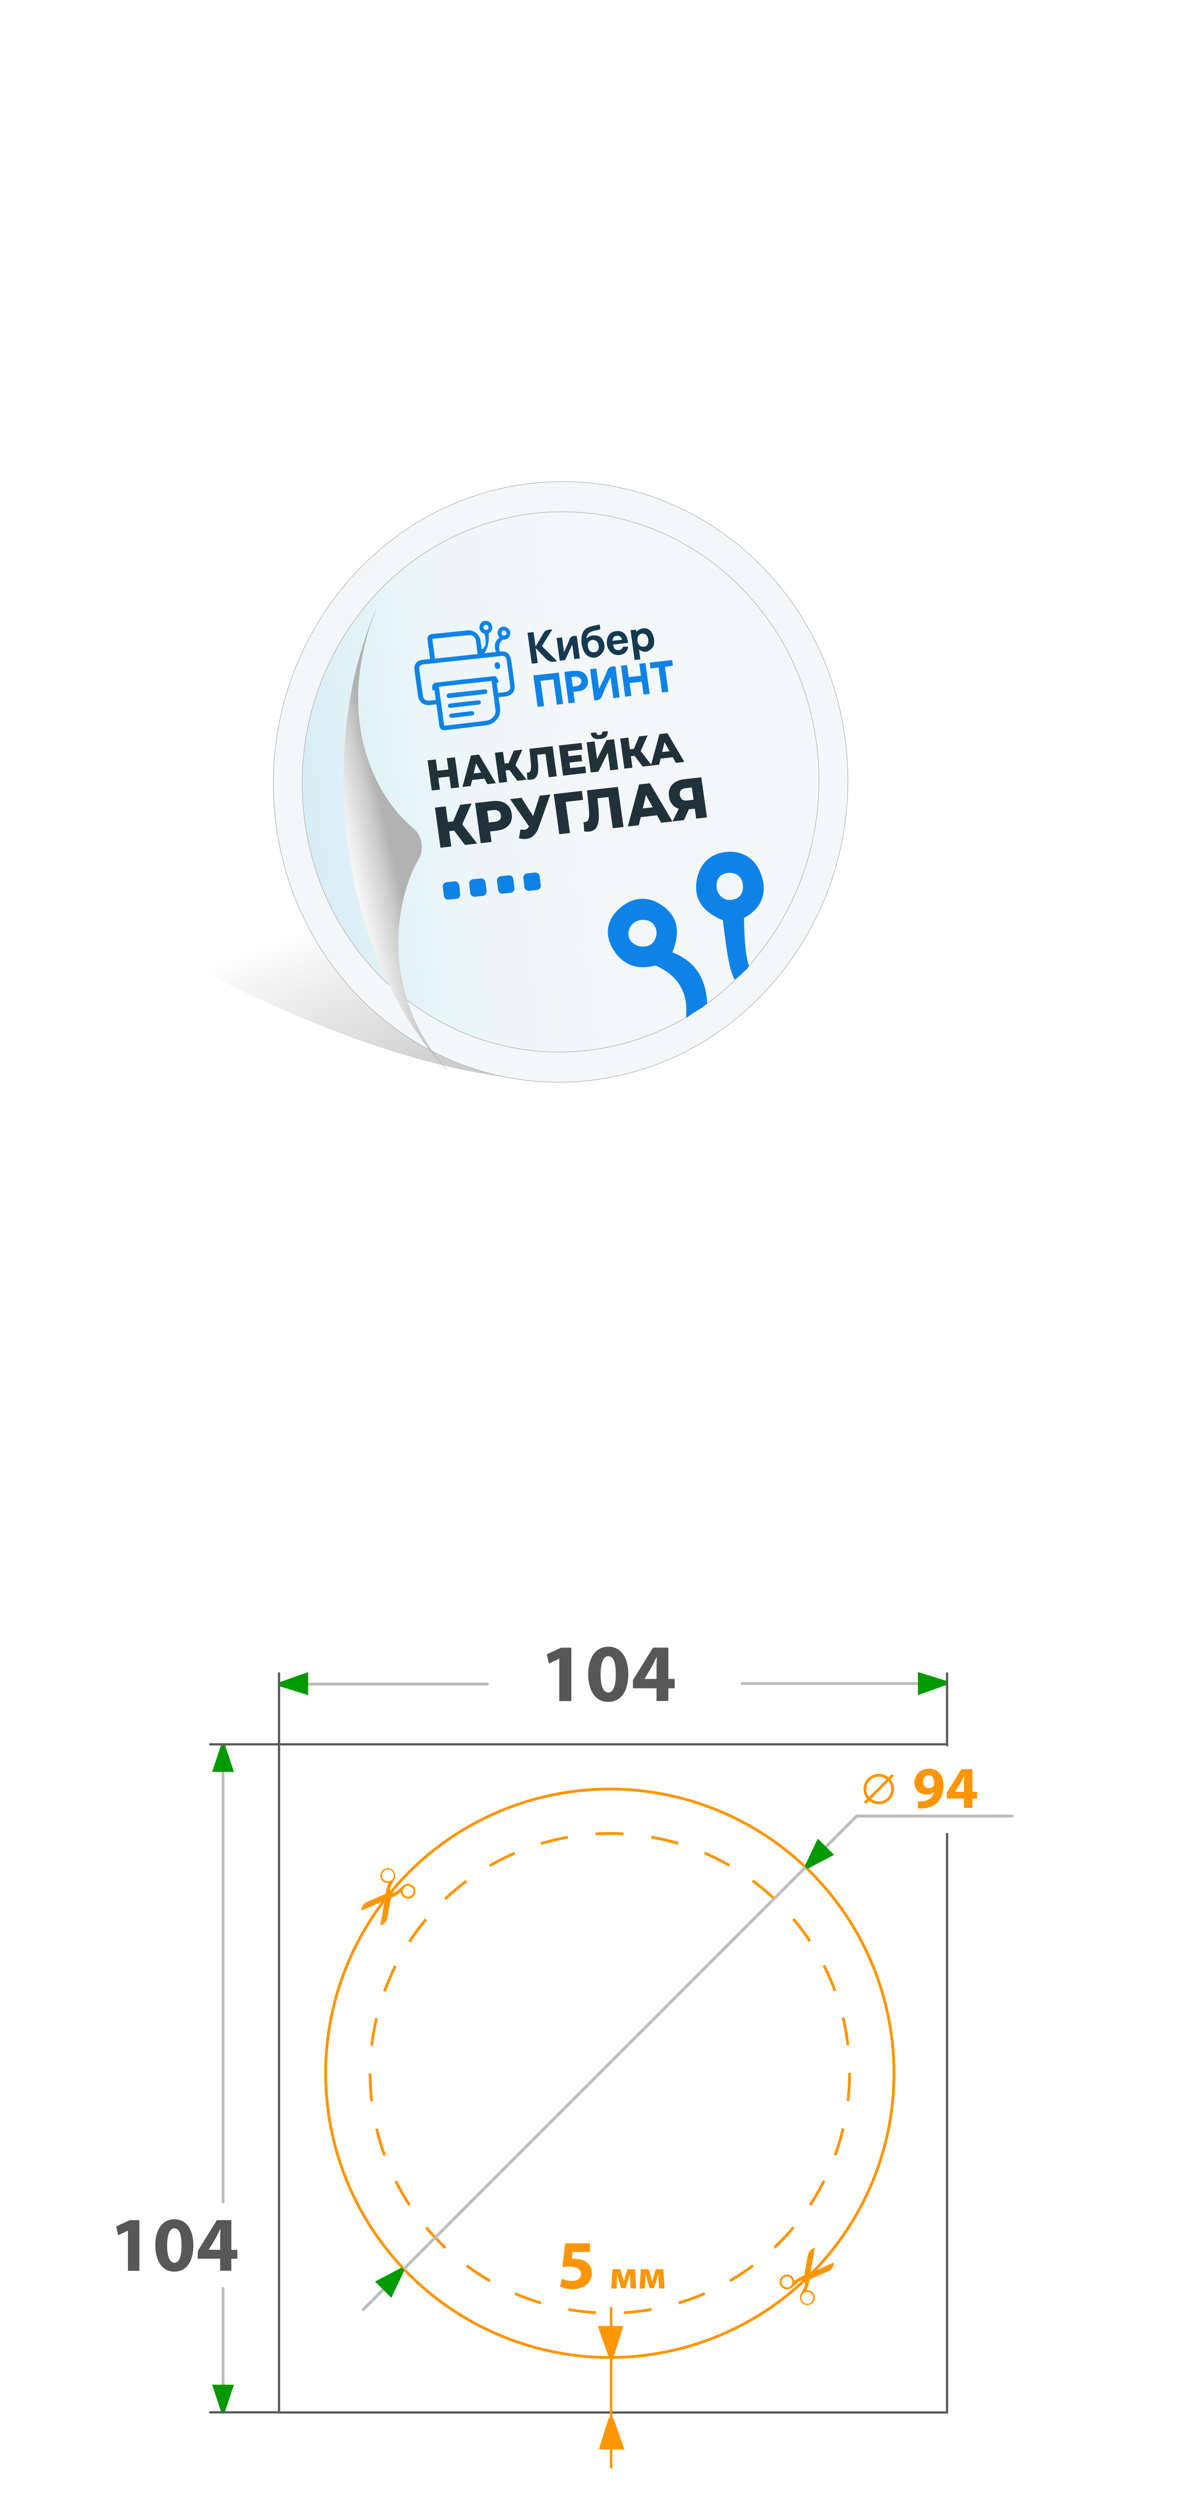 <?xml version="1.0" encoding="UTF-8"?>
<svg id="_Слой_2" data-name="Слой_2" xmlns="http://www.w3.org/2000/svg" xmlns:xlink="http://www.w3.org/1999/xlink" viewBox="0 0 180 379.98">
  <defs>
    <style>
      .cls-1 {
        stroke-dasharray: 4.24 4.24;
      }

      .cls-1, .cls-2, .cls-3, .cls-4, .cls-5, .cls-6, .cls-7, .cls-8 {
        stroke-miterlimit: 10;
      }

      .cls-1, .cls-9, .cls-4, .cls-6, .cls-8 {
        fill: none;
      }

      .cls-1, .cls-7 {
        stroke: #ff9500;
        stroke-width: .43px;
      }

      .cls-10 {
        fill: url(#_Безымянный_градиент_115);
      }

      .cls-11 {
        fill: #ff9500;
      }

      .cls-12 {
        fill: #20313a;
      }

      .cls-13 {
        fill: #009a00;
      }

      .cls-14, .cls-3, .cls-7 {
        fill: #fff;
      }

      .cls-2 {
        fill: #f4f7f9;
      }

      .cls-2, .cls-5 {
        stroke: #b2b2b2;
        stroke-width: .09px;
      }

      .cls-15 {
        fill: #153950;
      }

      .cls-16 {
        fill: #0e83e7;
      }

      .cls-3 {
        stroke-width: .34px;
      }

      .cls-3, .cls-8 {
        stroke: #585858;
      }

      .cls-17 {
        fill: #0e82e7;
      }

      .cls-18 {
        fill: url(#_Безымянный_градиент_187);
        filter: url(#drop-shadow-1);
      }

      .cls-4 {
        stroke-width: .43px;
      }

      .cls-4, .cls-6 {
        stroke: #bcbcbc;
      }

      .cls-4, .cls-6, .cls-8 {
        stroke-linecap: round;
      }

      .cls-19 {
        clip-path: url(#clippath-1);
      }

      .cls-5 {
        fill: url(#_Безымянный_градиент_28);
      }

      .cls-20 {
        fill: #575757;
      }

      .cls-6 {
        stroke-width: .45px;
      }

      .cls-21 {
        clip-path: url(#clippath-2);
      }

      .cls-22 {
        fill: url(#linear-gradient);
      }

      .cls-8 {
        stroke-width: .34px;
      }

      .cls-23 {
        clip-path: url(#clippath);
      }
    </style>
    <clipPath id="clippath">
      <rect class="cls-9" x="53.76" y="284.52" width="11.01" height="7.89" transform="translate(348.66 343) rotate(112.28)"/>
    </clipPath>
    <clipPath id="clippath-1">
      <rect class="cls-9" x="116.92" y="341.96" width="11.01" height="7.89" transform="translate(-244.07 328.03) rotate(-67.72)"/>
    </clipPath>
    <linearGradient id="_Безымянный_градиент_115" data-name="Безымянный градиент 115" x1="73.56" y1="130.43" x2="94.03" y2="183.95" gradientUnits="userSpaceOnUse">
      <stop offset="0" stop-color="#000" stop-opacity="0"/>
      <stop offset="1" stop-color="#000" stop-opacity=".4"/>
    </linearGradient>
    <linearGradient id="linear-gradient" x1="111.29" y1="119.26" x2="-53.91" y2="117.36" gradientUnits="userSpaceOnUse">
      <stop offset=".32" stop-color="#b2b2b2"/>
      <stop offset=".34" stop-color="#cdcdcd"/>
      <stop offset=".36" stop-color="#e8e8e8"/>
      <stop offset=".38" stop-color="#f9f9f9"/>
      <stop offset=".39" stop-color="#fff"/>
      <stop offset=".4" stop-color="#f0f0f0"/>
      <stop offset=".41" stop-color="#cbcbcb"/>
      <stop offset=".43" stop-color="#8f8f8f"/>
      <stop offset=".44" stop-color="#666"/>
    </linearGradient>
    <linearGradient id="_Безымянный_градиент_28" data-name="Безымянный градиент 28" x1="126.85" y1="113.7" x2="10.27" y2="128.13" gradientUnits="userSpaceOnUse">
      <stop offset=".33" stop-color="#94eeff" stop-opacity="0"/>
      <stop offset=".48" stop-color="#7fdff6" stop-opacity=".06"/>
      <stop offset=".73" stop-color="#48b9de" stop-opacity=".2"/>
      <stop offset="1" stop-color="#0087bf" stop-opacity=".4"/>
    </linearGradient>
    <linearGradient id="_Безымянный_градиент_187" data-name="Безымянный градиент 187" x1="-1215.81" y1="3111.16" x2="-1241.97" y2="3087.85" gradientTransform="translate(-1842.17 -3120.08) rotate(-61.98) scale(1.11 1.03) skewX(-10.16)" gradientUnits="userSpaceOnUse">
      <stop offset=".2" stop-color="#b2b2b2"/>
      <stop offset=".26" stop-color="#cdcdcd"/>
      <stop offset=".34" stop-color="#e8e8e8"/>
      <stop offset=".4" stop-color="#f9f9f9"/>
      <stop offset=".46" stop-color="#fff"/>
      <stop offset=".48" stop-color="#f0f0f0"/>
      <stop offset=".54" stop-color="#cbcbcb"/>
      <stop offset=".61" stop-color="#8f8f8f"/>
      <stop offset=".66" stop-color="#666"/>
    </linearGradient>
    <filter id="drop-shadow-1" x="48.12" y="87.74" width="16.35" height="71.47" filterUnits="userSpaceOnUse">
      <feOffset dx="4.09" dy="4.09"/>
      <feGaussianBlur result="blur" stdDeviation="5.45"/>
      <feFlood flood-color="#000" flood-opacity=".25"/>
      <feComposite in2="blur" operator="in"/>
      <feComposite in="SourceGraphic"/>
    </filter>
    <clipPath id="clippath-2">
      <path class="cls-9" d="M90.6,156.81l8.9-.98c10.33-1.14,17.93-10.1,17.2-20.35l-.48-6.83-28.65,2.13,3.04,26.02Z"/>
    </clipPath>
  </defs>
  <g id="_Слой_1-2" data-name="Слой_1">
    <g>
      <rect class="cls-14" width="180" height="180"/>
      <g>
        <rect class="cls-14" y="199.98" width="180" height="180"/>
        <rect class="cls-3" x="42.42" y="265.15" width="101.56" height="101.56"/>
        <g>
          <path class="cls-20" d="M85.02,252.14h-.02l-1.55.74-.31-1.42,2.16-1h1.56v8.11h-1.83v-6.43Z"/>
          <path class="cls-20" d="M95.52,254.47c0,2.5-1.01,4.23-3.07,4.23s-3.02-1.88-3.03-4.18c0-2.36.99-4.21,3.08-4.21s3.02,1.93,3.02,4.16ZM91.31,254.52c0,1.86.45,2.75,1.17,2.75s1.14-.92,1.14-2.77-.39-2.75-1.15-2.75c-.69,0-1.16.87-1.16,2.77Z"/>
          <path class="cls-20" d="M99.81,258.56v-1.93h-3.59v-1.24l3.06-4.94h2.33v4.76h.96v1.42h-.96v1.93h-1.8ZM99.81,255.21v-1.8c0-.49.02-.99.05-1.51h-.04c-.26.52-.49,1-.76,1.51l-1.07,1.77v.03s1.82,0,1.82,0Z"/>
        </g>
        <line class="cls-6" x1="43.32" y1="256" x2="74.09" y2="256"/>
        <path class="cls-13" d="M42.62,255.66l4.23-1.49v3.5l-4.23-1.31c-.26-.16-.26-.54,0-.7Z"/>
        <line class="cls-6" x1="112.84" y1="255.91" x2="143.07" y2="255.91"/>
        <path class="cls-13" d="M143.78,256.17l-4.23,1.49v-3.5l4.23,1.31c.26.16.26.54,0,.7Z"/>
        <line class="cls-8" x1="42.42" y1="265.15" x2="42.42" y2="254.36"/>
        <line class="cls-8" x1="143.98" y1="265.15" x2="143.98" y2="254.36"/>
        <circle class="cls-7" cx="92.71" cy="315.15" r="43.2"/>
        <g>
          <circle class="cls-14" cx="92.71" cy="315.15" r="36.45"/>
          <circle class="cls-1" cx="92.71" cy="315.15" r="36.45"/>
        </g>
        <g class="cls-23">
          <path class="cls-11" d="M58.01,291.52c-.06.37-.13.74-.19,1.11,0,0,0,.02,0,.03h0s.03,0,.05,0c.2-.05.39-.14.54-.29.13-.13.24-.29.35-.44.04-.05.06-.11.08-.18.02-.07.04-.15.05-.23.11-.64.23-1.27.34-1.91.07-.36.13-.72.2-1.08,0-.05.03-.08.08-.09.06-.02.13-.05.19-.07.42-.17.79-.42,1.15-.68.02-.01.04-.03.06-.05,0,0,.01.01.01.02.02.05.03.1.05.15.1.31.28.54.57.69.5.26,1.1.06,1.37-.29.24-.31.32-.64.23-1-.08-.3-.26-.54-.54-.7-.43-.25-.91-.16-1.26.08-.09.06-.17.14-.25.22-.24.21-.47.42-.73.62-.25.19-.53.29-.84.28-.1,0-.12-.02-.15-.11-.08-.26-.08-.53.02-.78.14-.36.33-.7.51-1.04.09-.16.16-.33.18-.52.06-.5-.18-.95-.62-1.17-.46-.23-.98-.11-1.26.18-.11.11-.21.22-.27.36-.25.54-.05,1.29.68,1.55.12.04.25.05.38.05.03,0,.06,0,.09,0-.01.03-.02.05-.03.07-.19.45-.35.91-.41,1.4,0,.04-.01.08-.02.12,0,.03-.02.05-.05.06-.13.06-.27.12-.4.18-.8.35-1.61.71-2.41,1.06-.07.03-.13.06-.19.1-.11.07-.2.17-.29.27-.23.27-.35.58-.35.93h0c.17-.07.35-.14.52-.21.95-.41,1.9-.83,2.85-1.24.05-.02.1-.04.16-.07,0,.03,0,.05,0,.08-.15.86-.3,1.71-.44,2.57ZM61.46,288.07c-.29-.26-.32-.78-.05-1.11.29-.35.82-.39,1.17-.11.33.27.42.82.09,1.17-.12.18-.31.26-.53.29-.27.03-.48-.07-.67-.24ZM58.09,284.88c.02-.14.11-.25.22-.38.1-.17.28-.27.5-.31.22-.04.42,0,.61.11.41.24.56.72.37,1.15-.13.3-.38.46-.7.52-.24.04-.45-.03-.65-.18-.32-.23-.4-.54-.35-.91ZM58.86,287.97c.07-.09.19-.1.28-.04.09.07.1.2.04.29-.07.08-.21.1-.3.03-.07-.06-.08-.2-.02-.28Z"/>
        </g>
        <g class="cls-19">
          <path class="cls-11" d="M123.68,342.84c.06-.37.13-.74.19-1.11,0,0,0-.02,0-.03h0s-.03,0-.05,0c-.2.05-.39.14-.54.29-.13.13-.24.29-.35.44-.04.05-.06.11-.08.18-.02.07-.04.15-.05.23-.11.64-.23,1.27-.34,1.91-.07.36-.13.72-.2,1.08,0,.05-.03.08-.08.09-.06.02-.13.05-.19.07-.42.17-.79.42-1.15.68-.02.01-.04.03-.06.05,0,0-.01-.01-.01-.02-.02-.05-.03-.1-.05-.15-.1-.31-.28-.54-.57-.69-.5-.26-1.1-.06-1.37.29-.24.31-.32.64-.23,1,.08.3.26.54.54.7.43.25.91.16,1.26-.08.09-.06.17-.14.25-.22.24-.21.47-.42.73-.62.25-.19.53-.29.84-.28.1,0,.12.02.15.11.08.26.08.53-.02.78-.14.36-.33.7-.51,1.04-.09.16-.16.33-.18.52-.06.5.18.95.62,1.17.46.23.98.11,1.26-.18.11-.11.21-.22.27-.36.25-.54.05-1.29-.68-1.55-.12-.04-.25-.05-.38-.05-.03,0-.06,0-.09,0,.01-.03.02-.05.03-.07.19-.45.35-.91.41-1.4,0-.04.01-.08.02-.12,0-.03.02-.05.05-.06.13-.06.27-.12.4-.18.8-.35,1.61-.71,2.41-1.06.07-.03.13-.06.19-.1.11-.07.2-.17.29-.27.23-.27.35-.58.35-.93h0c-.17.07-.35.14-.52.21-.95.41-1.9.83-2.85,1.24-.05.02-.1.04-.16.07,0-.03,0-.05,0-.08.15-.86.3-1.71.44-2.57ZM120.23,346.29c.29.26.32.78.05,1.11-.29.35-.82.39-1.17.11-.33-.27-.42-.82-.09-1.17.12-.18.31-.26.53-.29.27-.03.48.07.67.24ZM123.6,349.49c-.02.14-.11.25-.22.38-.1.17-.28.27-.5.31-.22.04-.42,0-.61-.11-.41-.24-.56-.72-.37-1.15.13-.3.38-.46.7-.52.24-.04.45.03.65.18.32.23.4.54.35.91ZM122.83,346.39c-.07.09-.19.1-.28.04-.09-.07-.1-.2-.04-.29.07-.08.21-.1.3-.03.07.06.08.2.02.28Z"/>
        </g>
        <rect class="cls-14" x="130.24" y="265.44" width="23.63" height="13.18"/>
        <g>
          <path class="cls-11" d="M139.53,273.82c.18.02.33,0,.6,0,.42-.03.85-.14,1.16-.36.39-.26.64-.65.74-1.09h-.02c-.26.26-.65.42-1.18.42-.99,0-1.82-.69-1.82-1.83s.92-2.11,2.21-2.11c1.51,0,2.22,1.16,2.22,2.53,0,1.23-.39,2.11-1.03,2.71-.56.51-1.34.78-2.25.81-.23.02-.47,0-.62,0v-1.07ZM140.36,270.87c0,.51.28.94.83.94.38,0,.64-.17.77-.38.04-.09.06-.18.06-.35,0-.62-.23-1.24-.87-1.24-.46,0-.79.42-.79,1.03Z"/>
          <path class="cls-11" d="M146.54,274.8v-1.4h-2.6v-.89l2.21-3.58h1.69v3.44h.7v1.03h-.7v1.4h-1.3ZM146.54,272.38v-1.3c0-.35.02-.71.04-1.09h-.03c-.19.38-.35.72-.55,1.09l-.78,1.28v.02s1.32,0,1.32,0Z"/>
        </g>
        <circle class="cls-7" cx="133.6" cy="271.95" r="2.1"/>
        <line class="cls-7" x1="131.5" y1="274.05" x2="135.73" y2="269.82"/>
        <polyline class="cls-6" points="55.25 351.04 130.24 276.06 153.87 276.06"/>
        <path class="cls-13" d="M61.42,345.23l-1.93,4.05-2.47-2.47,3.92-2.06c.3-.07.56.2.49.49Z"/>
        <path class="cls-13" d="M122.4,283.53l1.93-4.05,2.47,2.47-3.92,2.06c-.3.07-.56-.2-.49-.49Z"/>
        <line class="cls-4" x1="33.91" y1="265.33" x2="33.91" y2="334.72"/>
        <line class="cls-4" x1="33.91" y1="347.86" x2="33.91" y2="366.69"/>
        <path class="cls-13" d="M33.58,366.5l-1.33-4.01h3.32l-1.33,4.01c-.15.25-.51.25-.66,0Z"/>
        <line class="cls-8" x1="31.95" y1="366.69" x2="42.42" y2="366.69"/>
        <path class="cls-13" d="M33.58,265.33l-1.33,4.01h3.32l-1.33-4.01c-.15-.25-.51-.25-.66,0Z"/>
        <line class="cls-8" x1="31.95" y1="265.15" x2="42.42" y2="265.15"/>
        <g>
          <path class="cls-20" d="M19.45,339.08h-.02l-1.47.7-.3-1.35,2.05-.95h1.48v7.7h-1.74v-6.1Z"/>
          <path class="cls-20" d="M29.4,341.29c0,2.37-.96,4.01-2.91,4.01s-2.87-1.79-2.88-3.97c0-2.24.94-3.99,2.92-3.99s2.87,1.84,2.87,3.94ZM25.41,341.34c0,1.76.43,2.61,1.11,2.61s1.08-.88,1.08-2.63-.37-2.6-1.09-2.6c-.65,0-1.1.83-1.1,2.63Z"/>
          <path class="cls-20" d="M33.47,345.17v-1.83h-3.41v-1.17l2.9-4.69h2.21v4.51h.91v1.35h-.91v1.83h-1.71ZM33.47,341.99v-1.71c0-.46.02-.93.05-1.43h-.04c-.25.5-.46.95-.72,1.43l-1.02,1.68v.02s1.73,0,1.73,0Z"/>
        </g>
        <g>
          <g>
            <path class="cls-11" d="M89.72,342.32h-2.66l-.15,1.05c.15-.02.27-.02.44-.02.65,0,1.33.15,1.8.5.52.35.83.92.83,1.72,0,1.28-1.1,2.4-2.94,2.4-.83,0-1.53-.19-1.91-.39l.3-1.2c.29.15.92.34,1.54.34.67,0,1.37-.32,1.37-1.04s-.56-1.14-1.93-1.14c-.38,0-.64.02-.92.06l.44-3.6h3.77v1.32Z"/>
            <path class="cls-11" d="M93.15,344.93h1.16l.32,1.11c.05.17.13.47.19.74h.02c.05-.2.15-.52.23-.8l.32-1.04h1.15l.18,2.93h-.85l-.05-1.18c0-.25-.02-.68-.03-1.03h-.02c-.11.39-.13.49-.28.96l-.39,1.19h-.67l-.35-1.16c-.08-.28-.17-.7-.24-.97h-.02c-.01.37-.02.78-.03,1.03l-.05,1.16h-.82l.2-2.93Z"/>
            <path class="cls-11" d="M97.46,344.93h1.16l.32,1.11c.05.17.13.47.19.74h.02c.05-.2.15-.52.23-.8l.32-1.04h1.15l.18,2.93h-.85l-.05-1.18c0-.25-.02-.68-.03-1.03h-.02c-.11.39-.13.49-.28.96l-.39,1.19h-.67l-.35-1.16c-.08-.28-.17-.7-.24-.97h-.02c-.01.37-.02.78-.03,1.03l-.05,1.16h-.82l.2-2.93Z"/>
          </g>
          <path class="cls-11" d="M93.28,367.64l1.65,4.68h-3.88s1.45-4.68,1.45-4.68c.18-.29.6-.29.77,0Z"/>
          <rect class="cls-11" x="80.65" y="362.75" width="24.52" height=".38" transform="translate(455.85 270.03) rotate(90)"/>
          <path class="cls-11" d="M92.53,358.25l-1.65-4.68h3.88l-1.45,4.68c-.18.29-.6.29-.77,0Z"/>
        </g>
      </g>
      <path class="cls-10" d="M114.81,131.6s2.49,32.71-29.38,32.71-71.91-26.72-71.91-26.72V37.94l111.25,62.25-9.96,31.41Z"/>
      <path class="cls-22" d="M128.06,112.94c3.04,24.85-13.78,47.68-37.57,51-23.79,3.32-45.55-14.13-48.59-38.98-3.04-24.85,13.78-47.68,37.57-51,23.79-3.32,45.55,14.13,48.59,38.98Z"/>
      <path class="cls-2" d="M128.55,112.81c3.06,24.99-13.86,47.95-37.78,51.29-23.93,3.34-45.8-14.21-48.86-39.2-3.06-24.99,13.86-47.95,37.78-51.29,23.93-3.34,45.8,14.21,48.86,39.2Z"/>
      <path class="cls-5" d="M124.19,113.42c2.75,22.47-12.46,43.13-33.98,46.13-21.52,3-41.2-12.78-43.95-35.26s12.46-43.13,33.98-46.13c21.52-3,41.2,12.78,43.95,35.26Z"/>
      <g>
        <path class="cls-12" d="M66.88,120.02l-1.24.14-.63-4.58,1.24-.14.63,4.58ZM68.41,118.03l-1.86.21-.15-1.07,1.86-.21.15,1.07ZM67.93,115.25l1.24-.14.63,4.58-1.24.14-.63-4.58Z"/>
        <path class="cls-12" d="M70.3,119.63l1.3-4.79,1.22-.14,2.57,4.35-1.29.15-2.06-3.77.49-.06-.97,4.11-1.26.14ZM71.24,118.62l.19-.99,2.14-.24.45.92-2.78.31Z"/>
        <path class="cls-12" d="M75.87,119l-.63-4.58,1.23-.14.63,4.58-1.23.14ZM76.5,117.15l-.14-1.05,1.59-.18.14,1.05-1.59.18ZM78.24,116.55h-1.16s1.03-2.45,1.03-2.45l1.3-.15-1.16,2.6ZM78.66,118.68l-1.53-2.04.91-.73,2.02,2.61-1.39.16Z"/>
        <path class="cls-12" d="M80.76,118.52c-.08,0-.17.01-.27.01-.09,0-.2-.01-.31-.02l-.08-1.07c.06,0,.12,0,.17,0,.17-.02.29-.1.36-.26.07-.15.1-.36.1-.62,0-.26-.02-.56-.06-.91l-.19-1.83,3.53-.4.63,4.58-1.22.14-.53-3.84.31.26-1.77.2.21-.33.11,1.05c.05.45.08.85.08,1.21,0,.36-.03.67-.09.93-.06.26-.18.47-.34.62-.16.15-.38.24-.65.28Z"/>
        <path class="cls-12" d="M86.68,116.76l2.29-.26.14,1-3.51.4-.63-4.58,3.43-.39.14,1-2.21.25.36,2.58ZM86.34,114.96l2.03-.23.13.97-2.03.23-.13-.97Z"/>
        <path class="cls-12" d="M89.81,117.42l-.63-4.58,1.22-.14.37,2.69,1.43-2.89,1.16-.13.63,4.58-1.22.14-.37-2.68-1.43,2.88-1.17.13ZM91.23,112.33c-.46.05-.79,0-1.02-.17-.23-.16-.36-.41-.41-.75l.83-.09c.03.15.08.26.16.33.08.07.2.09.35.07.16-.02.27-.07.33-.15.06-.08.09-.2.07-.35l.83-.09c.05.34-.02.61-.2.82-.18.21-.5.34-.95.39Z"/>
        <path class="cls-12" d="M94.92,116.84l-.63-4.58,1.23-.14.63,4.58-1.23.14ZM95.55,114.99l-.14-1.05,1.59-.18.14,1.05-1.59.18ZM97.29,114.39h-1.16s1.03-2.45,1.03-2.45l1.3-.15-1.16,2.6ZM97.7,116.52l-1.53-2.04.91-.73,2.02,2.61-1.39.16Z"/>
        <path class="cls-12" d="M98.95,116.38l1.3-4.79,1.22-.14,2.57,4.36-1.29.15-2.06-3.77.49-.06-.97,4.11-1.26.14ZM99.89,115.37l.19-.99,2.14-.24.45.92-2.78.31Z"/>
        <path class="cls-12" d="M66.97,128.86l-.85-6.1,1.64-.19.85,6.1-1.64.19ZM67.82,126.39l-.19-1.39,2.12-.24.19,1.39-2.12.24ZM70.14,125.59h-1.55s1.37-3.26,1.37-3.26l1.73-.2-1.55,3.46ZM70.69,128.44l-2.05-2.71,1.21-.97,2.69,3.47-1.86.21Z"/>
        <path class="cls-12" d="M73.08,128.17l-.85-6.1,2.67-.3c.53-.06,1.01-.02,1.42.11.41.14.75.36,1,.68.26.32.42.71.48,1.17.06.46.01.87-.15,1.23-.16.36-.43.65-.79.88-.36.23-.81.37-1.34.43l-1.75.2.63-.83.33,2.34-1.65.19ZM74.43,125.82l-.84-.71,1.65-.19c.35-.04.59-.15.74-.32.15-.18.2-.4.16-.68-.04-.28-.15-.5-.35-.63-.19-.14-.46-.19-.8-.15l-1.65.19.62-.88.47,3.37Z"/>
        <path class="cls-12" d="M80.93,126.34l-3.39-4.87,1.74-.2,2.38,3.75-.73,1.32ZM79.11,126.09c.34.06.61.06.82,0,.2-.06.37-.23.49-.49l.22-.47.12-.18,1.29-4,1.61-.18-1.76,4.99c-.17.49-.41.88-.7,1.18-.29.29-.64.48-1.03.56-.39.08-.81.05-1.27-.09l.21-1.32Z"/>
        <path class="cls-12" d="M85.03,126.81l-.85-6.1,4.28-.49.18,1.37-3.01.34.31-.43.71,5.12-1.63.18Z"/>
        <path class="cls-12" d="M89.59,126.4c-.11.01-.23.02-.36.01-.13,0-.26-.01-.41-.03l-.1-1.42c.08,0,.16,0,.23,0,.23-.03.39-.14.48-.34.09-.2.14-.48.14-.83,0-.35-.03-.75-.08-1.21l-.25-2.44,4.7-.53.85,6.1-1.63.18-.71-5.12.41.34-2.36.27.28-.44.15,1.4c.07.59.1,1.13.11,1.61,0,.48-.04.9-.12,1.25-.09.35-.24.63-.45.83-.21.2-.5.33-.87.37Z"/>
        <path class="cls-12" d="M95.44,125.63l1.73-6.39,1.63-.18,3.43,5.81-1.72.19-2.75-5.03.65-.07-1.29,5.48-1.68.19ZM96.69,124.29l.25-1.32,2.85-.32.6,1.22-3.7.42Z"/>
        <path class="cls-12" d="M105.84,124.45l-.26-1.89.44.31-1.48.17c-.52.06-.99.02-1.39-.12-.4-.14-.73-.36-.98-.68-.25-.31-.41-.7-.47-1.17-.07-.48-.02-.91.15-1.28.17-.37.43-.67.8-.9.37-.23.81-.38,1.34-.44l2.63-.3.85,6.1-1.62.18ZM102.25,124.86l1.15-2.37,1.66-.19-1.08,2.36-1.73.2ZM105.5,122.01l-.38-2.73.45.38-1.36.15c-.32.04-.55.14-.7.31-.14.17-.19.42-.15.73.04.31.16.53.34.67s.43.19.75.16l1.38-.16-.33.47Z"/>
      </g>
      <g>
        <path class="cls-17" d="M69.41,136.62l-1.22.13c-.35.04-.67-.23-.71-.6l-.16-1.31c-.05-.37.2-.7.55-.74l1.22-.13c.35-.04.67.23.71.6l.16,1.31c.05.37-.2.7-.55.74Z"/>
        <path class="cls-17" d="M73.42,136.18l-1.22.13c-.35.04-.67-.23-.71-.6l-.16-1.31c-.05-.37.2-.7.55-.74l1.22-.13c.35-.04.67.23.71.6l.16,1.31c.05.37-.2.7-.55.74Z"/>
        <path class="cls-17" d="M77.65,135.71l-1.22.13c-.35.04-.67-.23-.71-.6l-.16-1.31c-.05-.37.2-.7.55-.74l1.22-.13c.35-.04.67.23.71.6l.16,1.31c.05.37-.2.7-.55.74Z"/>
        <path class="cls-17" d="M81.66,135.28l-1.22.13c-.35.04-.67-.23-.71-.6l-.16-1.31c-.05-.37.2-.7.55-.74l1.22-.13c.35-.04.67.23.71.6l.16,1.31c.05.37-.2.7-.55.74Z"/>
      </g>
      <path class="cls-9" d="M128.55,112.81c3.06,24.99-13.86,47.95-37.78,51.29-9.48,1.32-18.63-.63-26.43-5.03-8.65-10-13.47-19.4-15.51-34.5-1.9-14.03.09-26.72,4.56-36.78,6.7-7.5,15.83-12.72,26.29-14.18,23.93-3.34,45.8,14.21,48.86,39.2Z"/>
      <path class="cls-18" d="M58.71,121.77c1.35,1.09,1.72,3.25.85,4.73-3.65,6.22-6.13,20.84,4.91,32.71-15.92-15.98-21.44-48.15-11.06-71.47-7.2,17.38-.13,29.65,5.3,34.03Z"/>
      <g>
        <g>
          <path class="cls-16" d="M93.56,101.3c.21,1.57.43,3.13.64,4.71-.32.04-.62.07-.95.11-.14-1.04-.28-2.07-.44-3.2-.45.98-.91,1.87-1.25,2.81-.23.64-.64.75-1.22.71-.21-1.56-.43-3.13-.64-4.72l.95-.11c.13.98.27,1.98.42,3.08.45-.97.91-1.81,1.23-2.71.23-.66.68-.7,1.25-.69Z"/>
          <path class="cls-16" d="M94.39,101.19l.94-.1c.08.62.17,1.22.25,1.84l1.86-.21c-.08-.61-.17-1.22-.25-1.84.33-.04.63-.07.94-.1.21,1.57.43,3.12.64,4.69l-.93.11c-.09-.65-.18-1.3-.27-1.96-.63.07-1.23.14-1.85.21.09.66.18,1.3.27,1.96l-.95.11c-.21-1.56-.43-3.13-.64-4.72Z"/>
          <path class="cls-16" d="M81.08,102.67c1.3-.14,2.57-.29,3.87-.43.22,1.59.43,3.17.65,4.77l-.94.11c-.17-1.27-.35-2.55-.53-3.85-.66.07-1.3.15-1.95.22.17,1.28.35,2.55.53,3.85l-.98.11-.65-4.79Z"/>
          <path class="cls-16" d="M101.61,105.15l-.97.11c-.17-1.26-.34-2.51-.52-3.79-.42.05-.82.09-1.23.14-.04-.32-.08-.6-.12-.9,1.13-.13,2.26-.25,3.41-.38.04.28.08.57.12.88l-1.21.14c.17,1.27.34,2.53.52,3.8Z"/>
          <path class="cls-16" d="M88.01,101.99c-.76-.11-2.16.17-2.22.14.22,1.62.44,3.2.65,4.78l.96-.11c-.07-.55-.15-1.07-.22-1.64.35-.04.69-.06,1.01-.12.76-.15,1.24-.74,1.2-1.47-.05-.86-.58-1.46-1.38-1.58ZM88.31,103.84c-.24.55-1.12.51-1.24.5-.07-.49-.13-.93-.19-1.4.17-.04.92-.25,1.31.17.19.21.23.48.12.73Z"/>
        </g>
        <g>
          <path class="cls-15" d="M84.65,100.49s-.03,0-.03,0c-1.09.43-1.65-.39-2.28-1.04-.29-.29-.58-.59-.9-.93.11.79.21,1.52.31,2.26l-.91.1c-.21-1.57-.43-3.13-.64-4.7l.92-.1c.1.72.2,1.43.3,2.19.45-.75.87-1.45,1.28-2.15.28-.48,1.23-.42,1.27-.44-.57.91-1.08,1.72-1.59,2.53.77.76,1.52,1.5,2.29,2.26Z"/>
          <path class="cls-15" d="M84.61,96.98l.83-.09c.09.69.19,1.39.31,2.23.31-.71.6-1.28.81-1.89.2-.57.63-.58,1.12-.57.15,1.13.31,2.27.47,3.43l-.85.09c-.1-.7-.19-1.4-.3-2.22-.39.86-.74,1.61-1.09,2.38l-.82.09c-.16-1.15-.31-2.29-.47-3.46Z"/>
          <path class="cls-15" d="M91.32,96.89c-.47-.44-1.69-.45-2.16.21.11-1.4,1.35-1.08,2.11-1.48-.03-.2-.06-.43-.1-.7-.38.08-.73.17-1.09.24-1.05.23-1.55.72-1.66,1.69-.05.44-.05.89.06,1.32.19.79.49,1.51,1.37,1.75.72.19,1.32-.09,1.81-.81.43-.64.25-1.67-.33-2.23ZM90.31,99.15c-.65.06-.86-.43-.94-.95-.08-.52.18-.83.7-.93.56,0,.88.33.95.87.06.53-.12.96-.71,1.01Z"/>
          <path class="cls-15" d="M98.84,95.87c-.56-.55-1.4-.49-2.09.15-.02-.1-.04-.2-.06-.31l-.83.09c.21,1.52.41,3.02.62,4.53l.87-.1c-.07-.5-.13-.99-.2-1.5.78.56,1.48.43,2.1-.37.41-.52.18-1.92-.39-2.49ZM97.88,98.3c-.53.06-.88-.26-.96-.88-.08-.62.19-1.06.68-1.11.5-.05.88.3.96.9.09.63-.17,1.04-.68,1.1Z"/>
          <path class="cls-15" d="M93.99,95.92c-1.06-.03-1.69.57-1.74,1.64-.05.98.62,1.89,1.46,2,.95.12,1.67-.38,1.81-1.26-.26,0-.52,0-.78-.01-.18.38-.44.58-.87.53-.49-.06-.57-.45-.69-.84.77-.08,1.53-.16,2.3-.25-.07-1.09-.66-1.79-1.48-1.81ZM93.12,97.4c.04-.42.2-.72.65-.75.41-.03.69.16.8.6l-1.45.16Z"/>
        </g>
        <g>
          <path class="cls-16" d="M73.64,99.29l1.75-.19c-.25-.83-.27-1.63.54-2.17-.37-.53-.41-1.01.01-1.42.33-.33.76-.33,1.16-.09.42.25.58.66.43,1.12-.16.5-.54.72-1.04.68-.64.47-.75,1.1-.47,1.82,1.25-.13,1.6.54,1.76,1.7.15,1.11.29,2.22.44,3.32.14,1.02-.36,1.67-1.36,1.8-.34.04-.68.08-1.08.12.1.69.26,1.36.26,2.02,0,1.12-.96,2.11-2.11,2.25-2.06.25-4.13.49-6.2.74-.57.07-.87-.18-.95-.73-.14-1.06-.29-2.12-.44-3.2-.34.04-.65.07-.97.11-.97.11-1.69-.45-1.82-1.41-.18-1.28-.35-2.56-.53-3.85-.13-.93.33-1.51,1.28-1.62.36-.04.71-.08,1.09-.12-.13-.97-.26-1.91-.39-2.85-.08-.58.15-.89.75-.95,1.81-.18,3.6-.37,5.39-.55.87-.09,1.78.64,1.9,1.5.06.49.13.97.2,1.43M73.24,98.76c.67-.61.73-.9.43-2.41-.55-.17-.83-.56-.77-1.11.05-.47.34-.8.82-.85.47-.05.85.17,1.04.62.24.57-.02.98-.48,1.28q.17,1.87-.66,2.99M75.72,105.32c.41-.05.79-.07,1.16-.14.47-.09.74-.4.68-.89-.17-1.32-.35-2.64-.54-3.96-.06-.38-.26-.68-.7-.63-3.96.42-7.96.85-11.99,1.29-.41.05-.65.3-.59.75.18,1.33.36,2.66.55,3.99.06.45.33.76.78.78.39.02.79-.08,1.18-.12-.07-.5-.14-1.02-.2-1.49l-.3.03c-.1-.5-.1-1.08.48-1.15,2.96-.37,5.92-.68,8.85-.99.4-.04.56.32.67.67.08.25.05.35-.24.38.06.47.16.99.22,1.48ZM67.53,110.31c2.16-.25,4.29-.48,6.4-.76.79-.11,1.47-.8,1.4-1.5-.15-1.52-.4-3.03-.6-4.55l-8.01.89.81,5.92ZM72.62,99.42c-.1-.7-.18-1.39-.29-2.07-.08-.51-.48-.83-.91-.8-1.9.14-3.8.37-5.7.57l.41,2.99,6.49-.69ZM74.27,95.34c-.04-.27-.22-.38-.45-.35-.2.03-.34.17-.32.41.03.25.2.38.42.36.23-.02.37-.23.34-.43ZM76.24,96.1c-.03.1,0,.22.05.31.08.14.2.22.37.2.22-.03.4-.21.36-.42-.04-.2-.23-.38-.48-.34-.16.02-.27.11-.3.25Z"/>
          <path class="cls-16" d="M76.02,101.15c.05.27-.03.51-.34.54-.29.03-.43-.2-.47-.47-.04-.26.03-.52.33-.55.29-.03.44.17.48.47Z"/>
          <path class="cls-16" d="M70.97,105.09c.87-.1,1.75-.19,2.61-.3.26-.03.48.02.51.3.03.24-.14.38-.4.41-1.75.19-3.51.4-5.27.59-.23.03-.46.01-.5-.28-.05-.31.14-.4.42-.43.88-.09,1.75-.19,2.63-.29Z"/>
          <path class="cls-16" d="M70.66,107.34c-.69.08-1.38.16-2.07.24-.21.02-.44.04-.48-.25-.04-.27.15-.37.37-.4,1.39-.16,2.77-.32,4.16-.47.21-.02.44.02.46.3.02.25-.16.33-.38.35-.69.08-1.37.16-2.06.24Z"/>
          <path class="cls-16" d="M70.21,108.94c-.49.06-.98.11-1.48.17-.2.02-.36,0-.41-.24-.06-.24.08-.38.28-.4,1.03-.13,2.06-.25,3.09-.36.19-.02.39.09.4.31.01.22-.15.32-.36.34-.51.06-1.02.12-1.53.18Z"/>
        </g>
      </g>
      <g class="cls-21">
        <g>
          <path class="cls-16" d="M159.94,149.27c-1.55.16-3.1.34-4.78.52-.04-4.55-.09-9.04-.12-13.6-.02-2.83-1.27-4.14-4.02-3.9-8.41.75-17.03,1.44-25.87,2.18-3.67.31-6.94,3.55-7.7,7.21,1.46-1.19,3.07,1.23,1.63,2.48.17-.15.25-.23.29-.27-.04.06-.1.17-.07.32.04.28,0,.6.01.88,0,.14.03.28.04.43.55.09,1.07.25,1.57.52.03,0,.05.03.08.04-.06-.96-.13-1.92-.17-2.89-.12-2.59,1.55-4.6,3.65-4.85,9.29-1.1,18.37-1.75,27.19-2.54l.21,14.35-23.85,2.63c.26.8.41,1.63.41,2.52,0,.23-.03.43-.04.65,10.94-1.26,21.59-2.47,31.86-3.62,1.78-.2,2.93.68,2.92,2.74-.03,5.94-.05,11.77-.08,17.49-.01,1.9-.92,3.44-2.74,4.04-1.58.52-3.27.55-4.91.8-.02-2.15-.04-4.38-.06-6.4l1.27-.18c.11-2.21-.24-4.66-2.72-4.36-13.08,1.56-26.68,3.46-40.82,5.44-1.98.28-2.35,2.09-2.54,3.8-.14,1.24.14,1.63,1.58,1.43.18,2.15.28,4.54.47,6.77-1.98.3-3.84.69-5.7.84-2.39.19-4.03-.84-4.28-3.1-.62-5.49-1.19-11.12-1.71-16.84-.31-.92-.49-1.87-.49-2.76-.02-.53.03-1.03.12-1.53.02-.81.21-1.58.58-2.3.12-.36.29-.68.47-1-.1-.11-.18-.22-.24-.37-.09-.24-.15-.49-.19-.75,0-.02-.02-.04-.03-.06-3.8,1.46-4.37,4.79-3.87,9.48.58,5.4,1.2,10.71,1.77,15.91.52,4.7,3.68,6.94,8.67,6.25,1.66-.23,3.31-.51,5.28-.82.26,3.08.18,6.08.81,8.84,1.06,4.6,6.38,7.36,11.63,6.44,9.14-1.6,18.05-3.24,26.73-4.78,2.36-.42,3.4-1.71,3.37-3.92-.05-4.29-.08-8.66-.12-13.14,1.4-.22,2.71-.42,4.02-.62,3.96-.61,6.56-3.64,6.6-7.69.05-5.49.1-11.08.15-16.77.04-4.2-2.19-6.34-6.27-5.91ZM124.82,199.29c-3.63.59-7.33-1.38-7.68-4.33-.78-6.56-1.12-13.36-1.66-20.29l36.71-5.1.36,24.89c-9.08,1.6-18.27,3.3-27.73,4.83Z"/>
          <path class="cls-16" d="M111.92,148.73c.23-.23.51-.42.77-.62.29-.34.63-.64,1.01-.89.08-.06.16-.13.23-.2-.57-1.59-.75-3.81-.83-7.47,2.58-1.4,3.58-3.63,2.69-6.42-.76-2.37-2.63-3.81-5.16-3.65-2.52.16-4.25,1.71-4.7,4.26-.57,3.22,1.27,5.03,3.96,6.15.61,4.87.92,7.25,1.78,9.02.08-.07.16-.12.24-.18ZM108.95,134.91c-.13-1.43.69-2.19,1.91-2.23,1.05-.03,1.96.57,2.08,1.84.13,1.32-.62,2.15-1.76,2.28-1.19.14-2.15-.83-2.23-1.89Z"/>
          <path class="cls-16" d="M104.3,154.73c.13-.08.26-.16.39-.23.32-.28.65-.52,1.01-.72.06-.04.12-.09.19-.13,0,0,0,0,0,0,.21-.14.43-.25.66-.36.04-.02.07-.05.1-.07.28-.23.55-.46.87-.65-.17-3.35-1.4-6.29-5.31-7.81,1.28-3.07.89-5.57-1.81-7.3-2.17-1.39-4.46-.99-6.28.68-1.93,1.76-2.25,4.03-.86,6.25,1.51,2.41,3.8,3.1,6.38,2.36,3.67,1.61,5.04,4.4,4.64,7.99ZM99.7,142.48c-.24.78-.79,1.33-1.71,1.4-1.2.1-2.39-.65-2.45-1.8-.06-1.09.72-2.2,2.11-2.25.88-.04,1.55.31,1.92,1,.28.51.31,1.11.14,1.66Z"/>
          <path class="cls-16" d="M134.22,177.23c-4,.58-8.04,1.2-12.13,1.76-1.24.17-2.2.66-2.06,1.92.12,1.09,1,1.47,2.22,1.28,8.13-1.25,16.08-2.43,23.85-3.62.99-.15,1.95-.46,1.94-1.73-.01-1.35-.89-1.53-2.09-1.34-3.86.6-7.77,1.15-11.72,1.73Z"/>
          <path class="cls-16" d="M137.38,186.3c3.03-.49,6.04-.96,9.02-1.45.92-.15,1.86-.36,1.85-1.58,0-1.16-.86-1.34-1.83-1.19-6.06.93-12.23,1.88-18.5,2.9-.98.16-1.95.6-1.8,1.8.14,1.07,1,1.17,1.99,1.01,3.11-.51,6.2-1,9.26-1.49Z"/>
          <path class="cls-16" d="M140.49,192.28c2.12-.36,4.23-.72,6.33-1.07.83-.14,1.48-.44,1.55-1.42.07-1.03-.6-1.4-1.44-1.27-4.44.68-8.94,1.42-13.49,2.23-.84.15-1.64.83-1.52,1.75.12.91.92,1.09,1.86.93,2.25-.4,4.49-.77,6.71-1.14Z"/>
        </g>
      </g>
    </g>
  </g>
</svg>